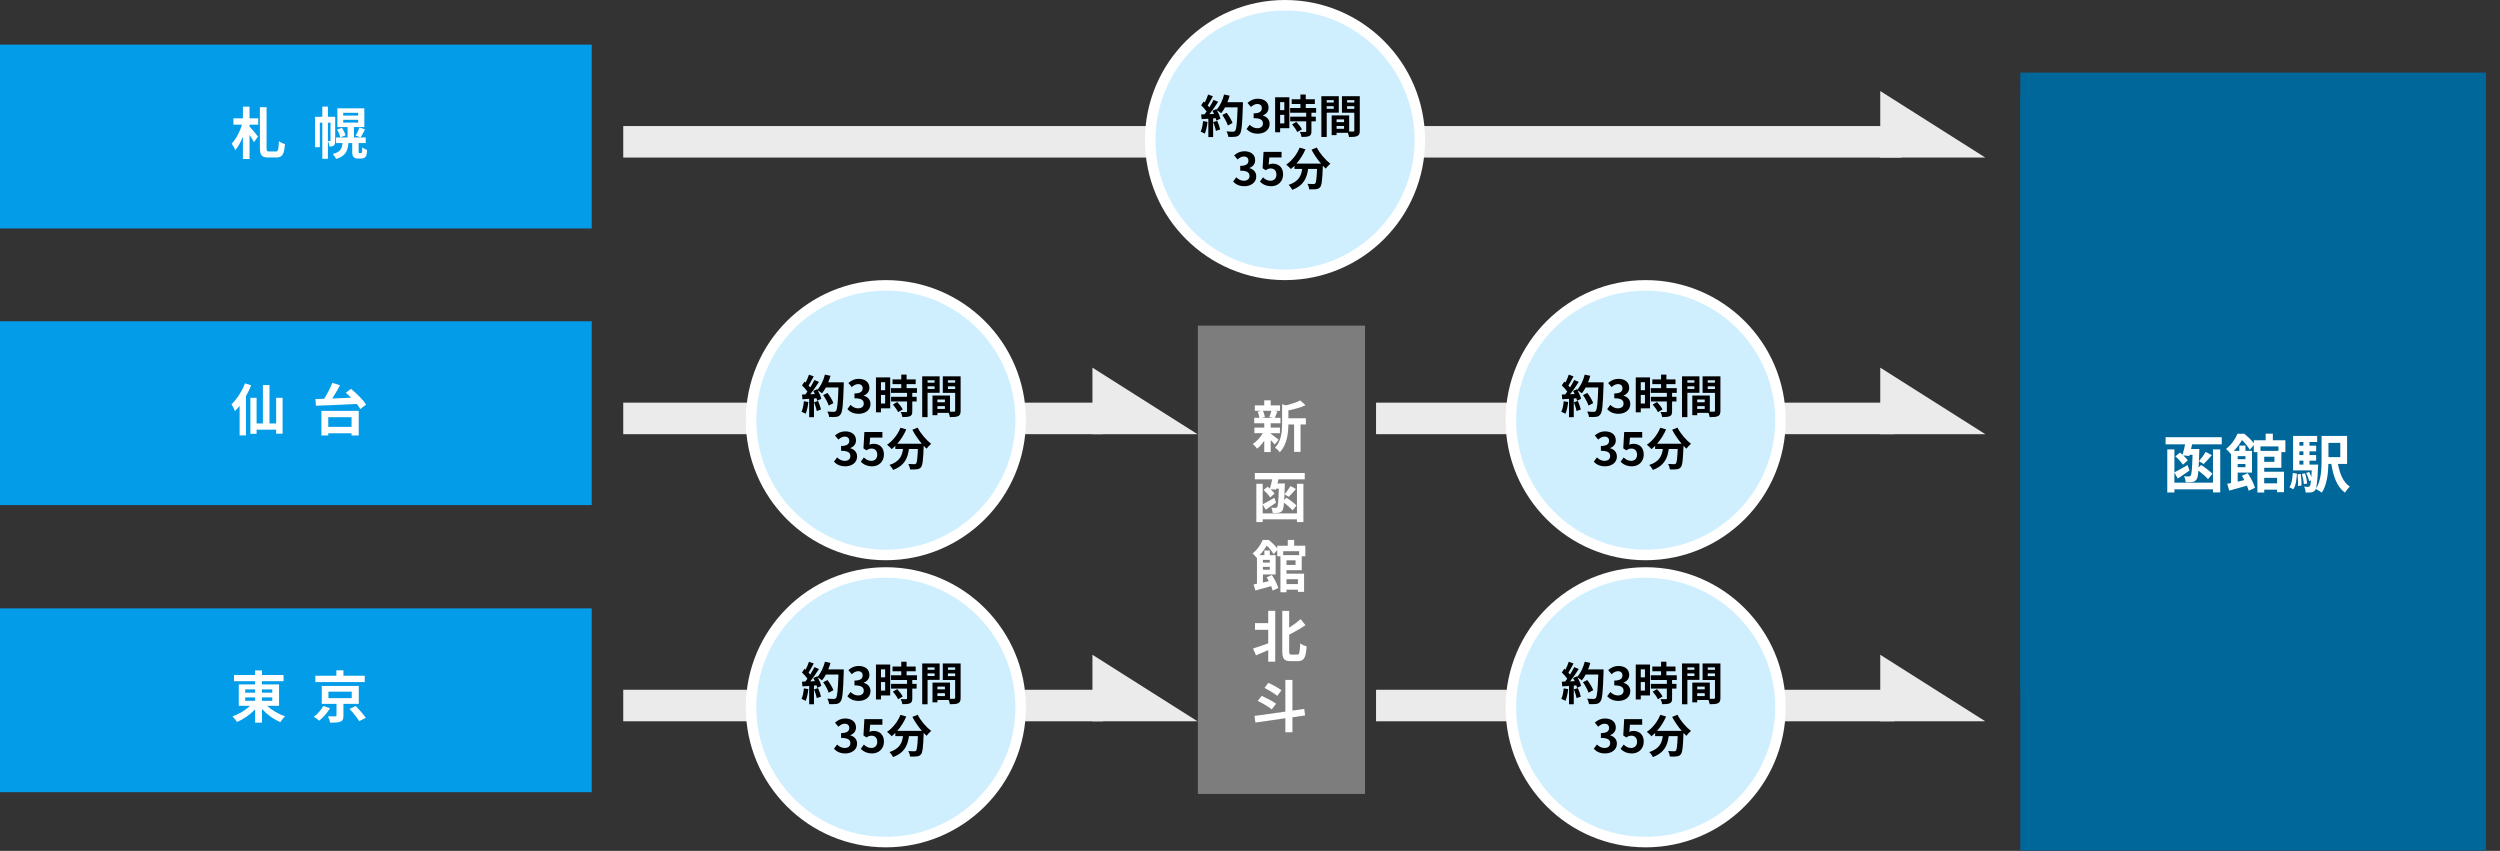 <svg width="714" height="243" viewBox="0 0 714 243" fill="none" xmlns="http://www.w3.org/2000/svg">
<rect x="0" y="0" width="714" height="243" fill="#333333" stroke="none"/>
<rect x="577" y="20.729" width="133" height="176.474" fill="#00679B"/>
<path d="M587.566 100.738V104.482H590.356V106.516H587.566V107.11C588.25 107.794 589.924 109.846 590.284 110.35L588.988 112.168C588.664 111.538 588.124 110.656 587.566 109.828V117.55H585.442V110.386C584.74 112.096 583.894 113.662 582.976 114.724C582.76 114.094 582.22 113.194 581.842 112.618C583.21 111.16 584.488 108.73 585.154 106.516H582.382V104.482H585.442V100.738H587.566ZM593.866 115.138H596.026C596.764 115.138 596.89 114.472 597.016 111.826C597.52 112.222 598.366 112.618 598.942 112.744C598.708 115.912 598.186 117.064 596.206 117.064H593.596C591.472 117.064 590.896 116.326 590.896 113.914V100.918H593.038V113.932C593.038 114.976 593.146 115.138 593.866 115.138ZM606.934 103.996V111.646C606.934 112.312 606.862 112.888 606.484 113.212C606.106 113.5 605.71 113.554 605.08 113.554C605.062 113.068 604.846 112.258 604.594 111.772H605.278C605.386 111.772 605.422 111.736 605.422 111.592V105.886H604.594V117.496H602.794V105.886H602.002V113.77H600.454V103.996H602.794V100.72H604.594V103.996H606.934ZM609.508 104.95V105.85H614.314V104.95H609.508ZM609.508 102.7V103.6H614.314V102.7H609.508ZM614.746 115.678H615.106C615.214 115.678 615.34 115.678 615.394 115.642C615.466 115.588 615.52 115.48 615.574 115.246C615.592 115.012 615.61 114.49 615.628 113.806C615.988 114.13 616.672 114.49 617.176 114.652C617.14 115.372 617.05 116.164 616.924 116.47C616.78 116.812 616.546 117.046 616.258 117.19C615.988 117.334 615.538 117.406 615.196 117.406H614.17C613.702 117.406 613.18 117.262 612.874 116.956C612.55 116.65 612.406 116.254 612.406 115.102V112.438H611.182C610.966 115.03 610.21 116.65 607.222 117.55C607.024 117.082 606.538 116.326 606.124 115.948C608.572 115.336 609.112 114.292 609.292 112.438H607.204V110.638H610.912V107.29H607.636V101.278H616.294V107.29H612.964V110.638H616.744V112.438H614.458V115.156C614.458 115.39 614.476 115.534 614.53 115.588C614.584 115.66 614.656 115.678 614.746 115.678ZM607.546 108.064L609.13 107.524C609.58 108.262 610.084 109.306 610.264 109.954L608.59 110.602C608.446 109.936 607.978 108.874 607.546 108.064ZM615.106 110.602L613.504 110.044C613.936 109.342 614.458 108.226 614.71 107.434L616.51 108.028C616.042 108.982 615.538 109.936 615.106 110.602ZM632.98 117.766C631.036 115.858 629.434 112.978 629.434 109.126C629.434 105.274 631.036 102.394 632.98 100.486L634.69 101.242C632.89 103.186 631.468 105.67 631.468 109.126C631.468 112.582 632.89 115.066 634.69 117.01L632.98 117.766ZM641.818 104.248H639.1C639.406 104.86 639.64 105.688 639.712 106.228L638.812 106.48H642.34L641.152 106.228C641.386 105.688 641.674 104.86 641.818 104.248ZM641.584 111.43V111.574C642.232 112.024 643.726 113.212 644.14 113.536L642.898 115.066C642.61 114.706 642.106 114.166 641.584 113.662V117.496H639.514V113.878C638.812 114.886 638.002 115.786 637.228 116.416C636.904 115.948 636.292 115.246 635.842 114.904C637.012 114.13 638.254 112.78 639.082 111.43H636.346V109.63H639.514V108.244H636.292V106.48H637.948C637.876 105.886 637.66 105.094 637.408 104.5L638.506 104.248H636.49V102.502H639.514V100.864H641.584V102.502H644.572V104.248H642.718L643.762 104.446C643.438 105.22 643.15 105.94 642.898 106.48H644.716V108.244H641.584V109.63H644.554V111.43H641.584ZM652.888 106.642V108.622H651.178V117.424H649.108V108.622H647.272C647.254 111.304 646.876 115.102 644.5 117.568C644.23 117.1 643.456 116.362 642.97 116.11C645.04 113.914 645.256 110.854 645.256 108.37V102.124L646.516 102.484C648.226 102.07 649.99 101.494 651.088 100.9L652.798 102.466C651.214 103.168 649.162 103.726 647.272 104.122V106.642H652.888ZM670.69 107.722V109.828H663.598V117.532H661.294V109.828H654.382V107.722H661.294V104.122C659.494 104.356 657.658 104.536 655.93 104.662C655.876 104.104 655.588 103.24 655.354 102.754C659.656 102.412 664.48 101.746 667.414 100.864L669.034 102.664C667.432 103.132 665.56 103.492 663.598 103.798V107.722H670.69ZM676.216 112.024L677.746 112.348C677.404 113.572 676.846 114.868 676.252 115.678C675.964 115.444 675.298 115.048 674.92 114.868C675.514 114.112 675.964 113.05 676.216 112.024ZM681.616 111.376H679.636V115.588C679.636 116.344 679.546 116.776 679.06 117.028C678.61 117.316 677.998 117.334 677.206 117.334C677.134 116.83 676.9 116.182 676.684 115.732C677.152 115.75 677.584 115.75 677.71 115.75C677.89 115.75 677.926 115.696 677.926 115.534V111.376H675.964V109.81H681.616V111.376ZM682.246 114.472L680.806 115.03C680.662 114.364 680.194 113.284 679.762 112.474L681.112 111.988C681.562 112.744 682.066 113.806 682.246 114.472ZM685.108 105.94H683.596C683.614 106.354 683.65 106.768 683.686 107.182H685.378C685.054 106.912 684.712 106.642 684.424 106.444L685.108 105.94ZM685.936 109.342L687.844 109.774C687.286 111.448 686.494 112.942 685.522 114.22C686.008 115.138 686.476 115.678 686.854 115.678C687.196 115.678 687.358 114.958 687.43 113.356C687.844 113.716 688.474 114.112 688.96 114.292C688.672 116.92 688.042 117.55 686.71 117.55C685.81 117.55 684.946 116.848 684.226 115.696C683.506 116.398 682.696 117.01 681.868 117.514C681.562 117.136 680.842 116.416 680.428 116.074C681.508 115.498 682.48 114.778 683.308 113.896C682.714 112.474 682.264 110.728 681.976 108.856H675.37V110.278C675.37 112.438 675.082 115.552 673.588 117.55C673.264 117.172 672.418 116.524 671.986 116.308C673.282 114.526 673.408 112.06 673.408 110.26V107.182H681.76C681.724 106.768 681.688 106.354 681.67 105.94H672.508V104.23H675.19V101.512H677.17V104.23H679.888V100.72H681.958V101.746H687.07V103.258H681.958V104.23H688.546V105.94H686.188C686.728 106.336 687.286 106.786 687.61 107.128L687.538 107.182H688.474V108.856H683.902C684.1 110.044 684.388 111.142 684.676 112.114C685.198 111.268 685.63 110.35 685.936 109.342ZM692.02 100.486C693.964 102.394 695.566 105.274 695.566 109.126C695.566 112.978 693.964 115.858 692.02 117.766L690.31 117.01C692.11 115.066 693.532 112.582 693.532 109.126C693.532 105.67 692.11 103.186 690.31 101.242L692.02 100.486Z" fill="white"/>
<rect x="577" y="27.23" width="133" height="215.689" fill="#00679B"/>
<path d="M632.026 137.85V128.346H634.096V140.622H632.026V139.758H621.01V140.64H618.976V128.346H621.01V134.898C621.982 134.448 623.386 133.62 624.772 132.828L625.312 134.394C624.196 135.186 622.99 136.014 621.982 136.68L621.01 134.97V137.85H632.026ZM618.49 124.872H634.528V126.906H626.068C625.978 127.356 625.87 127.806 625.762 128.238H628.138C628.138 128.238 628.12 128.778 628.102 129.03C628.084 130.038 628.048 130.92 628.012 131.694C628.66 131.01 629.488 129.858 629.938 129.048L631.702 130.002C630.892 130.92 630.046 131.892 629.362 132.522L628.012 131.694C627.994 132.396 627.958 132.99 627.922 133.53L628.624 132.792C629.794 133.53 631.162 134.592 631.882 135.312L630.622 136.842C630.046 136.194 628.912 135.186 627.868 134.394C627.742 135.87 627.58 136.608 627.328 136.932C626.986 137.418 626.608 137.58 626.104 137.652C625.654 137.742 624.97 137.724 624.232 137.706C624.196 137.184 624.016 136.464 623.746 136.014C624.34 136.068 624.862 136.068 625.132 136.068C625.384 136.086 625.51 136.032 625.654 135.816C625.924 135.438 626.086 133.944 626.194 129.894H625.348L625.258 130.236L623.548 130.056C624.07 130.56 624.538 131.064 624.826 131.478L623.44 132.72C623.008 132.036 622.072 131.01 621.28 130.326L622.612 129.264C622.846 129.444 623.098 129.66 623.332 129.876C623.584 129.048 623.854 127.95 624.07 126.906H618.49V124.872ZM650.332 136.482H646.66V138.048H650.332V136.482ZM650.728 127.482H645.598V128.76H650.728V127.482ZM649.576 131.91V130.434H646.66V131.91H649.576ZM641.296 130.272H639.082V131.154H641.296V130.272ZM639.082 133.44H641.296V132.522H639.082V133.44ZM651.556 133.602H646.66V134.718H652.312V140.568H650.332V139.848H646.66V140.676H644.716V129.12H643.69V127.122L642.538 128.454C642.106 127.68 641.188 126.492 640.306 125.682C639.748 126.654 638.992 127.734 637.984 128.76H639.55V127.266H641.296V128.76H643.168V134.97H639.082V137.562C639.694 137.418 640.342 137.274 640.99 137.112C640.756 136.68 640.522 136.266 640.288 135.87L641.962 135.15C642.826 136.446 643.708 138.156 644.032 139.326L642.214 140.154C642.106 139.74 641.944 139.254 641.728 138.714C639.946 139.236 638.128 139.74 636.67 140.118L636.094 138.156C636.418 138.102 636.778 138.03 637.174 137.958V129.516L637.048 129.624C636.778 129.21 636.166 128.508 635.734 128.238C637.354 126.978 638.434 125.286 639.028 123.882H640.954C641.908 124.638 643.042 125.7 643.69 126.6V125.736H647.074V123.864H649.126V125.736H652.708V129.12H651.556V133.602ZM654.958 139.74L653.86 139.146C654.508 138.192 654.742 136.644 654.814 135.06L656.002 135.276C655.894 136.968 655.714 138.696 654.958 139.74ZM656.182 135.474L657.1 135.366C657.262 136.41 657.352 137.796 657.298 138.678L656.308 138.804C656.362 137.904 656.308 136.536 656.182 135.474ZM657.424 135.348L658.324 135.186C658.63 136.104 658.864 137.292 658.936 138.084L657.982 138.264C657.946 137.49 657.694 136.284 657.424 135.348ZM656.704 131.568V132.684H657.856V131.568H656.704ZM657.856 126.24H656.704V127.284H657.856V126.24ZM657.856 129.966V128.904H656.704V129.966H657.856ZM659.584 132.684H662.068C662.068 132.684 662.05 133.17 662.032 133.404C661.852 137.724 661.636 139.434 661.204 139.974C660.88 140.388 660.574 140.532 660.124 140.604C659.746 140.676 659.152 140.676 658.504 140.658C658.468 140.136 658.306 139.434 658.054 138.984C658.558 139.038 658.972 139.038 659.188 139.038C659.404 139.038 659.548 139.002 659.674 138.822C659.818 138.642 659.926 138.174 660.034 137.202L659.476 137.418C659.368 136.77 659.008 135.816 658.648 135.078L659.512 134.79C659.728 135.24 659.962 135.762 660.124 136.248C660.16 135.708 660.196 135.078 660.232 134.34H654.904V124.512H661.78V126.24H659.584V127.284H661.492V128.904H659.584V129.966H661.492V131.568H659.584V132.684ZM668.386 126.474H665.002V130.56H668.386V126.474ZM670.33 132.504H667.72C668.242 135.348 669.25 137.778 671.122 138.984C670.654 139.38 670.024 140.172 669.736 140.712C667.468 139.074 666.424 136.176 665.83 132.504H664.984C664.93 135.222 664.57 138.552 663.094 140.712C662.752 140.388 661.852 139.848 661.384 139.65C662.914 137.364 663.04 134.016 663.04 131.406V124.494H670.33V132.504Z" fill="white"/>
<rect x="178" y="36" width="365" height="9" fill="#EBEBEB"/>
<path d="M537 45V26L567 45H537Z" fill="#EBEBEB"/>
<rect y="12.75" width="169" height="52.5" fill="#039CE9"/>
<path d="M71.267 30.464V33.792H73.747V35.6H71.267V36.128C71.875 36.736 73.363 38.56 73.683 39.008L72.531 40.624C72.243 40.064 71.763 39.28 71.267 38.544V45.408H69.379V39.04C68.755 40.56 68.003 41.952 67.187 42.896C66.995 42.336 66.515 41.536 66.179 41.024C67.395 39.728 68.531 37.568 69.123 35.6H66.659V33.792H69.379V30.464H71.267ZM76.867 43.264H78.787C79.443 43.264 79.555 42.672 79.667 40.32C80.115 40.672 80.867 41.024 81.379 41.136C81.171 43.952 80.707 44.976 78.947 44.976H76.627C74.739 44.976 74.227 44.32 74.227 42.176V30.624H76.131V42.192C76.131 43.12 76.227 43.264 76.867 43.264ZM95.733 33.36V40.16C95.733 40.752 95.669 41.264 95.333 41.552C94.997 41.808 94.645 41.856 94.085 41.856C94.069 41.424 93.877 40.704 93.653 40.272H94.261C94.357 40.272 94.389 40.24 94.389 40.112V35.04H93.653V45.36H92.053V35.04H91.349V42.048H89.973V33.36H92.053V30.448H93.653V33.36H95.733ZM98.021 34.208V35.008H102.293V34.208H98.021ZM98.021 32.208V33.008H102.293V32.208H98.021ZM102.677 43.744H102.997C103.093 43.744 103.205 43.744 103.253 43.712C103.317 43.664 103.365 43.568 103.413 43.36C103.429 43.152 103.445 42.688 103.461 42.08C103.781 42.368 104.389 42.688 104.837 42.832C104.805 43.472 104.725 44.176 104.613 44.448C104.485 44.752 104.277 44.96 104.021 45.088C103.781 45.216 103.381 45.28 103.077 45.28H102.165C101.749 45.28 101.285 45.152 101.013 44.88C100.725 44.608 100.597 44.256 100.597 43.232V40.864H99.509C99.317 43.168 98.645 44.608 95.989 45.408C95.813 44.992 95.381 44.32 95.013 43.984C97.189 43.44 97.669 42.512 97.829 40.864H95.973V39.264H99.269V36.288H96.357V30.944H104.053V36.288H101.093V39.264H104.453V40.864H102.421V43.28C102.421 43.488 102.437 43.616 102.485 43.664C102.533 43.728 102.597 43.744 102.677 43.744ZM96.277 36.976L97.685 36.496C98.085 37.152 98.533 38.08 98.693 38.656L97.205 39.232C97.077 38.64 96.661 37.696 96.277 36.976ZM102.997 39.232L101.573 38.736C101.957 38.112 102.421 37.12 102.645 36.416L104.245 36.944C103.829 37.792 103.381 38.64 102.997 39.232Z" fill="white"/>
<circle cx="367" cy="40" r="38.5" fill="#CFEFFF" stroke="white" stroke-width="3"/>
<path d="M343.595 34.594L344.869 34.815C344.739 36.037 344.466 37.337 344.089 38.169C343.816 38 343.244 37.727 342.906 37.61C343.283 36.843 343.491 35.686 343.595 34.594ZM346.494 34.88L347.638 34.516C347.989 35.283 348.327 36.297 348.483 36.96L347.261 37.389C347.157 36.726 346.819 35.673 346.494 34.88ZM350.55 29.186H354.983C354.983 29.186 354.983 29.706 354.97 29.901C354.801 35.595 354.619 37.649 354.073 38.338C353.709 38.832 353.371 38.975 352.825 39.053C352.357 39.131 351.551 39.118 350.797 39.092C350.771 38.65 350.563 37.974 350.277 37.532C351.096 37.61 351.837 37.61 352.188 37.61C352.435 37.61 352.578 37.558 352.734 37.389C353.124 36.986 353.319 35.088 353.462 30.655H349.874C349.523 31.292 349.159 31.864 348.769 32.332C348.509 32.098 347.937 31.708 347.547 31.474C348.002 32.293 348.418 33.255 348.561 33.905L347.391 34.451C347.352 34.243 347.287 34.009 347.209 33.749L346.468 33.801V39.144H345.103V33.905L343.179 34.035L343.049 32.683L344.011 32.644C344.206 32.397 344.414 32.124 344.609 31.838C344.232 31.279 343.595 30.577 343.049 30.057L343.777 28.991C343.881 29.082 343.985 29.173 344.089 29.264C344.453 28.549 344.83 27.678 345.038 27.002L346.403 27.483C345.935 28.38 345.402 29.381 344.934 30.109C345.103 30.291 345.259 30.486 345.389 30.655C345.857 29.927 346.273 29.173 346.585 28.523L347.898 29.069C347.17 30.213 346.26 31.539 345.415 32.592L346.728 32.54C346.585 32.228 346.429 31.916 346.273 31.643L347.365 31.162L347.456 31.318C348.418 30.291 349.185 28.627 349.601 26.989L351.187 27.327C351.018 27.964 350.797 28.588 350.55 29.186ZM352.019 35.127L350.68 35.842C350.433 35.023 349.757 33.775 349.094 32.839L350.329 32.215C351.005 33.112 351.746 34.308 352.019 35.127ZM359.234 38.182C357.713 38.182 356.686 37.61 356.01 36.843L356.907 35.634C357.479 36.193 358.181 36.622 359.052 36.622C360.027 36.622 360.69 36.141 360.69 35.283C360.69 34.334 360.131 33.749 358.038 33.749V32.371C359.806 32.371 360.378 31.76 360.378 30.902C360.378 30.148 359.91 29.706 359.091 29.693C358.402 29.706 357.843 30.031 357.271 30.551L356.296 29.381C357.128 28.653 358.051 28.198 359.182 28.198C361.041 28.198 362.302 29.108 362.302 30.759C362.302 31.799 361.717 32.553 360.69 32.956V33.021C361.782 33.32 362.614 34.126 362.614 35.387C362.614 37.155 361.067 38.182 359.234 38.182ZM366.799 29.16H365.603V31.448H366.799V29.16ZM365.603 35.244H366.799V32.8H365.603V35.244ZM368.242 27.782V36.622H365.603V37.766H364.173V27.782H368.242ZM369.009 35.53L370.244 34.815C370.842 35.452 371.544 36.31 371.817 36.947L370.491 37.714C370.257 37.116 369.594 36.193 369.009 35.53ZM375.886 32.202H374.547V33.32H375.795V34.659H374.547V37.493C374.547 38.234 374.404 38.624 373.897 38.858C373.39 39.079 372.688 39.118 371.726 39.118C371.674 38.689 371.44 38.078 371.232 37.662C371.856 37.688 372.584 37.688 372.779 37.688C372.987 37.688 373.052 37.636 373.052 37.454V34.659H368.489V33.32H373.052V32.202H368.463V30.85H371.401V29.706H368.905V28.354H371.401V26.989H372.922V28.354H375.522V29.706H372.922V30.85H375.886V32.202ZM380.917 28.601H378.915V29.29H380.917V28.601ZM378.915 31.071H380.917V30.33H378.915V31.071ZM382.36 32.176H378.915V39.131H377.381V27.483H382.36V32.176ZM384.726 31.097H386.793V30.33H384.726V31.097ZM386.793 28.601H384.726V29.29H386.793V28.601ZM381.723 36.791H383.868V35.985H381.723V36.791ZM383.868 34.1H381.723V34.88H383.868V34.1ZM388.353 27.483V37.298C388.353 38.13 388.184 38.585 387.664 38.832C387.157 39.092 386.403 39.131 385.285 39.131C385.246 38.806 385.103 38.325 384.947 37.922H381.723V38.585H380.319V32.956H385.324V37.571C385.831 37.584 386.312 37.584 386.481 37.571C386.715 37.571 386.793 37.493 386.793 37.285V32.202H383.257V27.483H388.353ZM355.407 53.182C353.886 53.182 352.859 52.61 352.183 51.843L353.08 50.634C353.652 51.193 354.354 51.622 355.225 51.622C356.2 51.622 356.863 51.141 356.863 50.283C356.863 49.334 356.304 48.749 354.211 48.749V47.371C355.979 47.371 356.551 46.76 356.551 45.902C356.551 45.148 356.083 44.706 355.264 44.693C354.575 44.706 354.016 45.031 353.444 45.551L352.469 44.381C353.301 43.653 354.224 43.198 355.355 43.198C357.214 43.198 358.475 44.108 358.475 45.759C358.475 46.799 357.89 47.553 356.863 47.956V48.021C357.955 48.32 358.787 49.126 358.787 50.387C358.787 52.155 357.24 53.182 355.407 53.182ZM363.088 53.182C361.567 53.182 360.553 52.584 359.838 51.869L360.722 50.647C361.268 51.18 361.944 51.622 362.841 51.622C363.842 51.622 364.544 50.985 364.544 49.854C364.544 48.736 363.894 48.112 362.919 48.112C362.347 48.112 362.035 48.255 361.476 48.619L360.605 48.047L360.865 43.38H366.013V44.979H362.516L362.334 47.02C362.711 46.838 363.049 46.747 363.491 46.747C365.103 46.747 366.455 47.709 366.455 49.802C366.455 51.947 364.869 53.182 363.088 53.182ZM374.565 42.743L376.086 42.132C376.905 43.783 378.53 45.668 379.947 46.76C379.531 47.085 378.933 47.709 378.634 48.151C378.361 47.904 378.088 47.618 377.802 47.319V47.41C377.659 51.336 377.503 52.87 377.048 53.416C376.723 53.832 376.372 53.962 375.865 54.027C375.423 54.092 374.669 54.092 373.902 54.066C373.876 53.598 373.668 52.948 373.395 52.506C374.11 52.558 374.786 52.571 375.111 52.571C375.345 52.571 375.488 52.545 375.631 52.389C375.891 52.116 376.034 50.959 376.151 48.242H373.59C373.265 50.738 372.42 52.961 369.053 54.222C368.858 53.78 368.403 53.143 368.026 52.792C370.964 51.843 371.64 50.14 371.9 48.242H369.703V47.332C369.365 47.683 369.014 47.995 368.663 48.268C368.377 47.917 367.714 47.293 367.337 47.02C368.962 45.928 370.392 44.134 371.172 42.158L372.836 42.639C372.199 44.134 371.289 45.564 370.262 46.734H377.282C376.255 45.538 375.28 44.108 374.565 42.743Z" fill="black"/>
<rect x="178" y="115" width="137" height="9" fill="#EBEBEB"/>
<path d="M312 124V105L342 124H312Z" fill="#EBEBEB"/>
<rect x="178" y="197" width="137" height="9" fill="#EBEBEB"/>
<path d="M312 206V187L342 206H312Z" fill="#EBEBEB"/>
<rect x="393" y="115" width="148" height="9" fill="#EBEBEB"/>
<path d="M537 124V105L567 124H537Z" fill="#EBEBEB"/>
<rect x="393" y="197" width="148" height="9" fill="#EBEBEB"/>
<path d="M537 206V187L567 206H537Z" fill="#EBEBEB"/>
<rect y="91.75" width="169" height="52.5" fill="#039CE9"/>
<path d="M69.971 109.48L71.731 110.056C71.315 111.08 70.819 112.136 70.243 113.144V124.344H68.435V115.896C68.003 116.456 67.555 116.952 67.107 117.4C66.931 116.952 66.435 115.912 66.115 115.464C67.635 114.024 69.107 111.752 69.971 109.48ZM78.867 113.608H80.707V123.864H78.867V122.712H73.283V123.896H71.507V113.608H73.283V120.936H75.091V109.976H76.963V120.936H78.867V113.608ZM100.405 119.144H93.749V121.912H100.405V119.144ZM91.797 124.376V117.336H102.453V124.36H100.405V123.736H93.749V124.376H91.797ZM98.757 112.168L100.245 111.048C101.829 112.344 103.733 114.184 104.549 115.56L102.901 116.824C102.661 116.392 102.309 115.896 101.877 115.368C97.653 115.592 93.189 115.768 90.213 115.88L90.101 113.96C90.837 113.944 91.669 113.912 92.565 113.896C93.461 112.504 94.373 110.744 94.917 109.336L97.109 110.04C96.437 111.304 95.637 112.648 94.869 113.816C96.597 113.752 98.453 113.672 100.293 113.592C99.781 113.08 99.253 112.6 98.757 112.168Z" fill="white"/>
<rect y="173.75" width="169" height="52.5" fill="#039CE9"/>
<path d="M70.035 199.176V200.152H72.851V199.176H70.035ZM70.035 196.888V197.832H72.851V196.888H70.035ZM77.763 196.888H74.819V197.832H77.763V196.888ZM77.763 200.152V199.176H74.819V200.152H77.763ZM79.699 201.576H76.259C77.619 202.824 79.571 203.96 81.427 204.584C80.979 204.968 80.371 205.736 80.067 206.232C78.195 205.448 76.275 204.072 74.819 202.504V206.392H72.851V202.584C71.427 204.12 69.539 205.416 67.699 206.2C67.395 205.736 66.803 204.984 66.387 204.6C68.211 203.976 70.099 202.84 71.427 201.576H68.195V195.464H72.851V194.552H66.835V192.776H72.851V191.464H74.819V192.776H80.979V194.552H74.819V195.464H79.699V201.576ZM104.165 192.984V194.792H90.069V192.984H96.069V191.448H98.085V192.984H104.165ZM92.325 201.64L94.277 202.264C93.477 203.544 92.293 204.952 91.173 205.816C90.757 205.464 90.053 204.968 89.621 204.712C90.693 203.944 91.797 202.664 92.325 201.64ZM93.797 197.544V199.384H100.453V197.544H93.797ZM102.469 201.016H98.085V204.392C98.085 205.352 97.909 205.832 97.205 206.104C96.501 206.376 95.557 206.392 94.277 206.392C94.181 205.832 93.925 205.096 93.669 204.568C94.485 204.6 95.493 204.616 95.749 204.6C96.037 204.584 96.101 204.536 96.101 204.328V201.016H91.893V195.912H102.469V201.016ZM99.829 202.472L101.573 201.64C102.565 202.632 103.861 204.072 104.469 205.016L102.597 205.96C102.053 205.032 100.837 203.544 99.829 202.472Z" fill="white"/>
<circle cx="253" cy="120" r="38.5" fill="#CFEFFF" stroke="white" stroke-width="3"/>
<path d="M229.595 114.594L230.869 114.815C230.739 116.037 230.466 117.337 230.089 118.169C229.816 118 229.244 117.727 228.906 117.61C229.283 116.843 229.491 115.686 229.595 114.594ZM232.494 114.88L233.638 114.516C233.989 115.283 234.327 116.297 234.483 116.96L233.261 117.389C233.157 116.726 232.819 115.673 232.494 114.88ZM236.55 109.186H240.983C240.983 109.186 240.983 109.706 240.97 109.901C240.801 115.595 240.619 117.649 240.073 118.338C239.709 118.832 239.371 118.975 238.825 119.053C238.357 119.131 237.551 119.118 236.797 119.092C236.771 118.65 236.563 117.974 236.277 117.532C237.096 117.61 237.837 117.61 238.188 117.61C238.435 117.61 238.578 117.558 238.734 117.389C239.124 116.986 239.319 115.088 239.462 110.655H235.874C235.523 111.292 235.159 111.864 234.769 112.332C234.509 112.098 233.937 111.708 233.547 111.474C234.002 112.293 234.418 113.255 234.561 113.905L233.391 114.451C233.352 114.243 233.287 114.009 233.209 113.749L232.468 113.801V119.144H231.103V113.905L229.179 114.035L229.049 112.683L230.011 112.644C230.206 112.397 230.414 112.124 230.609 111.838C230.232 111.279 229.595 110.577 229.049 110.057L229.777 108.991C229.881 109.082 229.985 109.173 230.089 109.264C230.453 108.549 230.83 107.678 231.038 107.002L232.403 107.483C231.935 108.38 231.402 109.381 230.934 110.109C231.103 110.291 231.259 110.486 231.389 110.655C231.857 109.927 232.273 109.173 232.585 108.523L233.898 109.069C233.17 110.213 232.26 111.539 231.415 112.592L232.728 112.54C232.585 112.228 232.429 111.916 232.273 111.643L233.365 111.162L233.456 111.318C234.418 110.291 235.185 108.627 235.601 106.989L237.187 107.327C237.018 107.964 236.797 108.588 236.55 109.186ZM238.019 115.127L236.68 115.842C236.433 115.023 235.757 113.775 235.094 112.839L236.329 112.215C237.005 113.112 237.746 114.308 238.019 115.127ZM245.234 118.182C243.713 118.182 242.686 117.61 242.01 116.843L242.907 115.634C243.479 116.193 244.181 116.622 245.052 116.622C246.027 116.622 246.69 116.141 246.69 115.283C246.69 114.334 246.131 113.749 244.038 113.749V112.371C245.806 112.371 246.378 111.76 246.378 110.902C246.378 110.148 245.91 109.706 245.091 109.693C244.402 109.706 243.843 110.031 243.271 110.551L242.296 109.381C243.128 108.653 244.051 108.198 245.182 108.198C247.041 108.198 248.302 109.108 248.302 110.759C248.302 111.799 247.717 112.553 246.69 112.956V113.021C247.782 113.32 248.614 114.126 248.614 115.387C248.614 117.155 247.067 118.182 245.234 118.182ZM252.799 109.16H251.603V111.448H252.799V109.16ZM251.603 115.244H252.799V112.8H251.603V115.244ZM254.242 107.782V116.622H251.603V117.766H250.173V107.782H254.242ZM255.009 115.53L256.244 114.815C256.842 115.452 257.544 116.31 257.817 116.947L256.491 117.714C256.257 117.116 255.594 116.193 255.009 115.53ZM261.886 112.202H260.547V113.32H261.795V114.659H260.547V117.493C260.547 118.234 260.404 118.624 259.897 118.858C259.39 119.079 258.688 119.118 257.726 119.118C257.674 118.689 257.44 118.078 257.232 117.662C257.856 117.688 258.584 117.688 258.779 117.688C258.987 117.688 259.052 117.636 259.052 117.454V114.659H254.489V113.32H259.052V112.202H254.463V110.85H257.401V109.706H254.905V108.354H257.401V106.989H258.922V108.354H261.522V109.706H258.922V110.85H261.886V112.202ZM266.917 108.601H264.915V109.29H266.917V108.601ZM264.915 111.071H266.917V110.33H264.915V111.071ZM268.36 112.176H264.915V119.131H263.381V107.483H268.36V112.176ZM270.726 111.097H272.793V110.33H270.726V111.097ZM272.793 108.601H270.726V109.29H272.793V108.601ZM267.723 116.791H269.868V115.985H267.723V116.791ZM269.868 114.1H267.723V114.88H269.868V114.1ZM274.353 107.483V117.298C274.353 118.13 274.184 118.585 273.664 118.832C273.157 119.092 272.403 119.131 271.285 119.131C271.246 118.806 271.103 118.325 270.947 117.922H267.723V118.585H266.319V112.956H271.324V117.571C271.831 117.584 272.312 117.584 272.481 117.571C272.715 117.571 272.793 117.493 272.793 117.285V112.202H269.257V107.483H274.353ZM241.407 133.182C239.886 133.182 238.859 132.61 238.183 131.843L239.08 130.634C239.652 131.193 240.354 131.622 241.225 131.622C242.2 131.622 242.863 131.141 242.863 130.283C242.863 129.334 242.304 128.749 240.211 128.749V127.371C241.979 127.371 242.551 126.76 242.551 125.902C242.551 125.148 242.083 124.706 241.264 124.693C240.575 124.706 240.016 125.031 239.444 125.551L238.469 124.381C239.301 123.653 240.224 123.198 241.355 123.198C243.214 123.198 244.475 124.108 244.475 125.759C244.475 126.799 243.89 127.553 242.863 127.956V128.021C243.955 128.32 244.787 129.126 244.787 130.387C244.787 132.155 243.24 133.182 241.407 133.182ZM249.088 133.182C247.567 133.182 246.553 132.584 245.838 131.869L246.722 130.647C247.268 131.18 247.944 131.622 248.841 131.622C249.842 131.622 250.544 130.985 250.544 129.854C250.544 128.736 249.894 128.112 248.919 128.112C248.347 128.112 248.035 128.255 247.476 128.619L246.605 128.047L246.865 123.38H252.013V124.979H248.516L248.334 127.02C248.711 126.838 249.049 126.747 249.491 126.747C251.103 126.747 252.455 127.709 252.455 129.802C252.455 131.947 250.869 133.182 249.088 133.182ZM260.565 122.743L262.086 122.132C262.905 123.783 264.53 125.668 265.947 126.76C265.531 127.085 264.933 127.709 264.634 128.151C264.361 127.904 264.088 127.618 263.802 127.319V127.41C263.659 131.336 263.503 132.87 263.048 133.416C262.723 133.832 262.372 133.962 261.865 134.027C261.423 134.092 260.669 134.092 259.902 134.066C259.876 133.598 259.668 132.948 259.395 132.506C260.11 132.558 260.786 132.571 261.111 132.571C261.345 132.571 261.488 132.545 261.631 132.389C261.891 132.116 262.034 130.959 262.151 128.242H259.59C259.265 130.738 258.42 132.961 255.053 134.222C254.858 133.78 254.403 133.143 254.026 132.792C256.964 131.843 257.64 130.14 257.9 128.242H255.703V127.332C255.365 127.683 255.014 127.995 254.663 128.268C254.377 127.917 253.714 127.293 253.337 127.02C254.962 125.928 256.392 124.134 257.172 122.158L258.836 122.639C258.199 124.134 257.289 125.564 256.262 126.734H263.282C262.255 125.538 261.28 124.108 260.565 122.743Z" fill="black"/>
<circle cx="253" cy="202" r="38.5" fill="#CFEFFF" stroke="white" stroke-width="3"/>
<path d="M229.595 196.594L230.869 196.815C230.739 198.037 230.466 199.337 230.089 200.169C229.816 200 229.244 199.727 228.906 199.61C229.283 198.843 229.491 197.686 229.595 196.594ZM232.494 196.88L233.638 196.516C233.989 197.283 234.327 198.297 234.483 198.96L233.261 199.389C233.157 198.726 232.819 197.673 232.494 196.88ZM236.55 191.186H240.983C240.983 191.186 240.983 191.706 240.97 191.901C240.801 197.595 240.619 199.649 240.073 200.338C239.709 200.832 239.371 200.975 238.825 201.053C238.357 201.131 237.551 201.118 236.797 201.092C236.771 200.65 236.563 199.974 236.277 199.532C237.096 199.61 237.837 199.61 238.188 199.61C238.435 199.61 238.578 199.558 238.734 199.389C239.124 198.986 239.319 197.088 239.462 192.655H235.874C235.523 193.292 235.159 193.864 234.769 194.332C234.509 194.098 233.937 193.708 233.547 193.474C234.002 194.293 234.418 195.255 234.561 195.905L233.391 196.451C233.352 196.243 233.287 196.009 233.209 195.749L232.468 195.801V201.144H231.103V195.905L229.179 196.035L229.049 194.683L230.011 194.644C230.206 194.397 230.414 194.124 230.609 193.838C230.232 193.279 229.595 192.577 229.049 192.057L229.777 190.991C229.881 191.082 229.985 191.173 230.089 191.264C230.453 190.549 230.83 189.678 231.038 189.002L232.403 189.483C231.935 190.38 231.402 191.381 230.934 192.109C231.103 192.291 231.259 192.486 231.389 192.655C231.857 191.927 232.273 191.173 232.585 190.523L233.898 191.069C233.17 192.213 232.26 193.539 231.415 194.592L232.728 194.54C232.585 194.228 232.429 193.916 232.273 193.643L233.365 193.162L233.456 193.318C234.418 192.291 235.185 190.627 235.601 188.989L237.187 189.327C237.018 189.964 236.797 190.588 236.55 191.186ZM238.019 197.127L236.68 197.842C236.433 197.023 235.757 195.775 235.094 194.839L236.329 194.215C237.005 195.112 237.746 196.308 238.019 197.127ZM245.234 200.182C243.713 200.182 242.686 199.61 242.01 198.843L242.907 197.634C243.479 198.193 244.181 198.622 245.052 198.622C246.027 198.622 246.69 198.141 246.69 197.283C246.69 196.334 246.131 195.749 244.038 195.749V194.371C245.806 194.371 246.378 193.76 246.378 192.902C246.378 192.148 245.91 191.706 245.091 191.693C244.402 191.706 243.843 192.031 243.271 192.551L242.296 191.381C243.128 190.653 244.051 190.198 245.182 190.198C247.041 190.198 248.302 191.108 248.302 192.759C248.302 193.799 247.717 194.553 246.69 194.956V195.021C247.782 195.32 248.614 196.126 248.614 197.387C248.614 199.155 247.067 200.182 245.234 200.182ZM252.799 191.16H251.603V193.448H252.799V191.16ZM251.603 197.244H252.799V194.8H251.603V197.244ZM254.242 189.782V198.622H251.603V199.766H250.173V189.782H254.242ZM255.009 197.53L256.244 196.815C256.842 197.452 257.544 198.31 257.817 198.947L256.491 199.714C256.257 199.116 255.594 198.193 255.009 197.53ZM261.886 194.202H260.547V195.32H261.795V196.659H260.547V199.493C260.547 200.234 260.404 200.624 259.897 200.858C259.39 201.079 258.688 201.118 257.726 201.118C257.674 200.689 257.44 200.078 257.232 199.662C257.856 199.688 258.584 199.688 258.779 199.688C258.987 199.688 259.052 199.636 259.052 199.454V196.659H254.489V195.32H259.052V194.202H254.463V192.85H257.401V191.706H254.905V190.354H257.401V188.989H258.922V190.354H261.522V191.706H258.922V192.85H261.886V194.202ZM266.917 190.601H264.915V191.29H266.917V190.601ZM264.915 193.071H266.917V192.33H264.915V193.071ZM268.36 194.176H264.915V201.131H263.381V189.483H268.36V194.176ZM270.726 193.097H272.793V192.33H270.726V193.097ZM272.793 190.601H270.726V191.29H272.793V190.601ZM267.723 198.791H269.868V197.985H267.723V198.791ZM269.868 196.1H267.723V196.88H269.868V196.1ZM274.353 189.483V199.298C274.353 200.13 274.184 200.585 273.664 200.832C273.157 201.092 272.403 201.131 271.285 201.131C271.246 200.806 271.103 200.325 270.947 199.922H267.723V200.585H266.319V194.956H271.324V199.571C271.831 199.584 272.312 199.584 272.481 199.571C272.715 199.571 272.793 199.493 272.793 199.285V194.202H269.257V189.483H274.353ZM241.407 215.182C239.886 215.182 238.859 214.61 238.183 213.843L239.08 212.634C239.652 213.193 240.354 213.622 241.225 213.622C242.2 213.622 242.863 213.141 242.863 212.283C242.863 211.334 242.304 210.749 240.211 210.749V209.371C241.979 209.371 242.551 208.76 242.551 207.902C242.551 207.148 242.083 206.706 241.264 206.693C240.575 206.706 240.016 207.031 239.444 207.551L238.469 206.381C239.301 205.653 240.224 205.198 241.355 205.198C243.214 205.198 244.475 206.108 244.475 207.759C244.475 208.799 243.89 209.553 242.863 209.956V210.021C243.955 210.32 244.787 211.126 244.787 212.387C244.787 214.155 243.24 215.182 241.407 215.182ZM249.088 215.182C247.567 215.182 246.553 214.584 245.838 213.869L246.722 212.647C247.268 213.18 247.944 213.622 248.841 213.622C249.842 213.622 250.544 212.985 250.544 211.854C250.544 210.736 249.894 210.112 248.919 210.112C248.347 210.112 248.035 210.255 247.476 210.619L246.605 210.047L246.865 205.38H252.013V206.979H248.516L248.334 209.02C248.711 208.838 249.049 208.747 249.491 208.747C251.103 208.747 252.455 209.709 252.455 211.802C252.455 213.947 250.869 215.182 249.088 215.182ZM260.565 204.743L262.086 204.132C262.905 205.783 264.53 207.668 265.947 208.76C265.531 209.085 264.933 209.709 264.634 210.151C264.361 209.904 264.088 209.618 263.802 209.319V209.41C263.659 213.336 263.503 214.87 263.048 215.416C262.723 215.832 262.372 215.962 261.865 216.027C261.423 216.092 260.669 216.092 259.902 216.066C259.876 215.598 259.668 214.948 259.395 214.506C260.11 214.558 260.786 214.571 261.111 214.571C261.345 214.571 261.488 214.545 261.631 214.389C261.891 214.116 262.034 212.959 262.151 210.242H259.59C259.265 212.738 258.42 214.961 255.053 216.222C254.858 215.78 254.403 215.143 254.026 214.792C256.964 213.843 257.64 212.14 257.9 210.242H255.703V209.332C255.365 209.683 255.014 209.995 254.663 210.268C254.377 209.917 253.714 209.293 253.337 209.02C254.962 207.928 256.392 206.134 257.172 204.158L258.836 204.639C258.199 206.134 257.289 207.564 256.262 208.734H263.282C262.255 207.538 261.28 206.108 260.565 204.743Z" fill="black"/>
<circle cx="470" cy="120" r="38.5" fill="#CFEFFF" stroke="white" stroke-width="3"/>
<path d="M446.595 114.594L447.869 114.815C447.739 116.037 447.466 117.337 447.089 118.169C446.816 118 446.244 117.727 445.906 117.61C446.283 116.843 446.491 115.686 446.595 114.594ZM449.494 114.88L450.638 114.516C450.989 115.283 451.327 116.297 451.483 116.96L450.261 117.389C450.157 116.726 449.819 115.673 449.494 114.88ZM453.55 109.186H457.983C457.983 109.186 457.983 109.706 457.97 109.901C457.801 115.595 457.619 117.649 457.073 118.338C456.709 118.832 456.371 118.975 455.825 119.053C455.357 119.131 454.551 119.118 453.797 119.092C453.771 118.65 453.563 117.974 453.277 117.532C454.096 117.61 454.837 117.61 455.188 117.61C455.435 117.61 455.578 117.558 455.734 117.389C456.124 116.986 456.319 115.088 456.462 110.655H452.874C452.523 111.292 452.159 111.864 451.769 112.332C451.509 112.098 450.937 111.708 450.547 111.474C451.002 112.293 451.418 113.255 451.561 113.905L450.391 114.451C450.352 114.243 450.287 114.009 450.209 113.749L449.468 113.801V119.144H448.103V113.905L446.179 114.035L446.049 112.683L447.011 112.644C447.206 112.397 447.414 112.124 447.609 111.838C447.232 111.279 446.595 110.577 446.049 110.057L446.777 108.991C446.881 109.082 446.985 109.173 447.089 109.264C447.453 108.549 447.83 107.678 448.038 107.002L449.403 107.483C448.935 108.38 448.402 109.381 447.934 110.109C448.103 110.291 448.259 110.486 448.389 110.655C448.857 109.927 449.273 109.173 449.585 108.523L450.898 109.069C450.17 110.213 449.26 111.539 448.415 112.592L449.728 112.54C449.585 112.228 449.429 111.916 449.273 111.643L450.365 111.162L450.456 111.318C451.418 110.291 452.185 108.627 452.601 106.989L454.187 107.327C454.018 107.964 453.797 108.588 453.55 109.186ZM455.019 115.127L453.68 115.842C453.433 115.023 452.757 113.775 452.094 112.839L453.329 112.215C454.005 113.112 454.746 114.308 455.019 115.127ZM462.234 118.182C460.713 118.182 459.686 117.61 459.01 116.843L459.907 115.634C460.479 116.193 461.181 116.622 462.052 116.622C463.027 116.622 463.69 116.141 463.69 115.283C463.69 114.334 463.131 113.749 461.038 113.749V112.371C462.806 112.371 463.378 111.76 463.378 110.902C463.378 110.148 462.91 109.706 462.091 109.693C461.402 109.706 460.843 110.031 460.271 110.551L459.296 109.381C460.128 108.653 461.051 108.198 462.182 108.198C464.041 108.198 465.302 109.108 465.302 110.759C465.302 111.799 464.717 112.553 463.69 112.956V113.021C464.782 113.32 465.614 114.126 465.614 115.387C465.614 117.155 464.067 118.182 462.234 118.182ZM469.799 109.16H468.603V111.448H469.799V109.16ZM468.603 115.244H469.799V112.8H468.603V115.244ZM471.242 107.782V116.622H468.603V117.766H467.173V107.782H471.242ZM472.009 115.53L473.244 114.815C473.842 115.452 474.544 116.31 474.817 116.947L473.491 117.714C473.257 117.116 472.594 116.193 472.009 115.53ZM478.886 112.202H477.547V113.32H478.795V114.659H477.547V117.493C477.547 118.234 477.404 118.624 476.897 118.858C476.39 119.079 475.688 119.118 474.726 119.118C474.674 118.689 474.44 118.078 474.232 117.662C474.856 117.688 475.584 117.688 475.779 117.688C475.987 117.688 476.052 117.636 476.052 117.454V114.659H471.489V113.32H476.052V112.202H471.463V110.85H474.401V109.706H471.905V108.354H474.401V106.989H475.922V108.354H478.522V109.706H475.922V110.85H478.886V112.202ZM483.917 108.601H481.915V109.29H483.917V108.601ZM481.915 111.071H483.917V110.33H481.915V111.071ZM485.36 112.176H481.915V119.131H480.381V107.483H485.36V112.176ZM487.726 111.097H489.793V110.33H487.726V111.097ZM489.793 108.601H487.726V109.29H489.793V108.601ZM484.723 116.791H486.868V115.985H484.723V116.791ZM486.868 114.1H484.723V114.88H486.868V114.1ZM491.353 107.483V117.298C491.353 118.13 491.184 118.585 490.664 118.832C490.157 119.092 489.403 119.131 488.285 119.131C488.246 118.806 488.103 118.325 487.947 117.922H484.723V118.585H483.319V112.956H488.324V117.571C488.831 117.584 489.312 117.584 489.481 117.571C489.715 117.571 489.793 117.493 489.793 117.285V112.202H486.257V107.483H491.353ZM458.407 133.182C456.886 133.182 455.859 132.61 455.183 131.843L456.08 130.634C456.652 131.193 457.354 131.622 458.225 131.622C459.2 131.622 459.863 131.141 459.863 130.283C459.863 129.334 459.304 128.749 457.211 128.749V127.371C458.979 127.371 459.551 126.76 459.551 125.902C459.551 125.148 459.083 124.706 458.264 124.693C457.575 124.706 457.016 125.031 456.444 125.551L455.469 124.381C456.301 123.653 457.224 123.198 458.355 123.198C460.214 123.198 461.475 124.108 461.475 125.759C461.475 126.799 460.89 127.553 459.863 127.956V128.021C460.955 128.32 461.787 129.126 461.787 130.387C461.787 132.155 460.24 133.182 458.407 133.182ZM466.088 133.182C464.567 133.182 463.553 132.584 462.838 131.869L463.722 130.647C464.268 131.18 464.944 131.622 465.841 131.622C466.842 131.622 467.544 130.985 467.544 129.854C467.544 128.736 466.894 128.112 465.919 128.112C465.347 128.112 465.035 128.255 464.476 128.619L463.605 128.047L463.865 123.38H469.013V124.979H465.516L465.334 127.02C465.711 126.838 466.049 126.747 466.491 126.747C468.103 126.747 469.455 127.709 469.455 129.802C469.455 131.947 467.869 133.182 466.088 133.182ZM477.565 122.743L479.086 122.132C479.905 123.783 481.53 125.668 482.947 126.76C482.531 127.085 481.933 127.709 481.634 128.151C481.361 127.904 481.088 127.618 480.802 127.319V127.41C480.659 131.336 480.503 132.87 480.048 133.416C479.723 133.832 479.372 133.962 478.865 134.027C478.423 134.092 477.669 134.092 476.902 134.066C476.876 133.598 476.668 132.948 476.395 132.506C477.11 132.558 477.786 132.571 478.111 132.571C478.345 132.571 478.488 132.545 478.631 132.389C478.891 132.116 479.034 130.959 479.151 128.242H476.59C476.265 130.738 475.42 132.961 472.053 134.222C471.858 133.78 471.403 133.143 471.026 132.792C473.964 131.843 474.64 130.14 474.9 128.242H472.703V127.332C472.365 127.683 472.014 127.995 471.663 128.268C471.377 127.917 470.714 127.293 470.337 127.02C471.962 125.928 473.392 124.134 474.172 122.158L475.836 122.639C475.199 124.134 474.289 125.564 473.262 126.734H480.282C479.255 125.538 478.28 124.108 477.565 122.743Z" fill="black"/>
<circle cx="470" cy="202" r="38.5" fill="#CFEFFF" stroke="white" stroke-width="3"/>
<path d="M446.595 196.594L447.869 196.815C447.739 198.037 447.466 199.337 447.089 200.169C446.816 200 446.244 199.727 445.906 199.61C446.283 198.843 446.491 197.686 446.595 196.594ZM449.494 196.88L450.638 196.516C450.989 197.283 451.327 198.297 451.483 198.96L450.261 199.389C450.157 198.726 449.819 197.673 449.494 196.88ZM453.55 191.186H457.983C457.983 191.186 457.983 191.706 457.97 191.901C457.801 197.595 457.619 199.649 457.073 200.338C456.709 200.832 456.371 200.975 455.825 201.053C455.357 201.131 454.551 201.118 453.797 201.092C453.771 200.65 453.563 199.974 453.277 199.532C454.096 199.61 454.837 199.61 455.188 199.61C455.435 199.61 455.578 199.558 455.734 199.389C456.124 198.986 456.319 197.088 456.462 192.655H452.874C452.523 193.292 452.159 193.864 451.769 194.332C451.509 194.098 450.937 193.708 450.547 193.474C451.002 194.293 451.418 195.255 451.561 195.905L450.391 196.451C450.352 196.243 450.287 196.009 450.209 195.749L449.468 195.801V201.144H448.103V195.905L446.179 196.035L446.049 194.683L447.011 194.644C447.206 194.397 447.414 194.124 447.609 193.838C447.232 193.279 446.595 192.577 446.049 192.057L446.777 190.991C446.881 191.082 446.985 191.173 447.089 191.264C447.453 190.549 447.83 189.678 448.038 189.002L449.403 189.483C448.935 190.38 448.402 191.381 447.934 192.109C448.103 192.291 448.259 192.486 448.389 192.655C448.857 191.927 449.273 191.173 449.585 190.523L450.898 191.069C450.17 192.213 449.26 193.539 448.415 194.592L449.728 194.54C449.585 194.228 449.429 193.916 449.273 193.643L450.365 193.162L450.456 193.318C451.418 192.291 452.185 190.627 452.601 188.989L454.187 189.327C454.018 189.964 453.797 190.588 453.55 191.186ZM455.019 197.127L453.68 197.842C453.433 197.023 452.757 195.775 452.094 194.839L453.329 194.215C454.005 195.112 454.746 196.308 455.019 197.127ZM462.234 200.182C460.713 200.182 459.686 199.61 459.01 198.843L459.907 197.634C460.479 198.193 461.181 198.622 462.052 198.622C463.027 198.622 463.69 198.141 463.69 197.283C463.69 196.334 463.131 195.749 461.038 195.749V194.371C462.806 194.371 463.378 193.76 463.378 192.902C463.378 192.148 462.91 191.706 462.091 191.693C461.402 191.706 460.843 192.031 460.271 192.551L459.296 191.381C460.128 190.653 461.051 190.198 462.182 190.198C464.041 190.198 465.302 191.108 465.302 192.759C465.302 193.799 464.717 194.553 463.69 194.956V195.021C464.782 195.32 465.614 196.126 465.614 197.387C465.614 199.155 464.067 200.182 462.234 200.182ZM469.799 191.16H468.603V193.448H469.799V191.16ZM468.603 197.244H469.799V194.8H468.603V197.244ZM471.242 189.782V198.622H468.603V199.766H467.173V189.782H471.242ZM472.009 197.53L473.244 196.815C473.842 197.452 474.544 198.31 474.817 198.947L473.491 199.714C473.257 199.116 472.594 198.193 472.009 197.53ZM478.886 194.202H477.547V195.32H478.795V196.659H477.547V199.493C477.547 200.234 477.404 200.624 476.897 200.858C476.39 201.079 475.688 201.118 474.726 201.118C474.674 200.689 474.44 200.078 474.232 199.662C474.856 199.688 475.584 199.688 475.779 199.688C475.987 199.688 476.052 199.636 476.052 199.454V196.659H471.489V195.32H476.052V194.202H471.463V192.85H474.401V191.706H471.905V190.354H474.401V188.989H475.922V190.354H478.522V191.706H475.922V192.85H478.886V194.202ZM483.917 190.601H481.915V191.29H483.917V190.601ZM481.915 193.071H483.917V192.33H481.915V193.071ZM485.36 194.176H481.915V201.131H480.381V189.483H485.36V194.176ZM487.726 193.097H489.793V192.33H487.726V193.097ZM489.793 190.601H487.726V191.29H489.793V190.601ZM484.723 198.791H486.868V197.985H484.723V198.791ZM486.868 196.1H484.723V196.88H486.868V196.1ZM491.353 189.483V199.298C491.353 200.13 491.184 200.585 490.664 200.832C490.157 201.092 489.403 201.131 488.285 201.131C488.246 200.806 488.103 200.325 487.947 199.922H484.723V200.585H483.319V194.956H488.324V199.571C488.831 199.584 489.312 199.584 489.481 199.571C489.715 199.571 489.793 199.493 489.793 199.285V194.202H486.257V189.483H491.353ZM458.407 215.182C456.886 215.182 455.859 214.61 455.183 213.843L456.08 212.634C456.652 213.193 457.354 213.622 458.225 213.622C459.2 213.622 459.863 213.141 459.863 212.283C459.863 211.334 459.304 210.749 457.211 210.749V209.371C458.979 209.371 459.551 208.76 459.551 207.902C459.551 207.148 459.083 206.706 458.264 206.693C457.575 206.706 457.016 207.031 456.444 207.551L455.469 206.381C456.301 205.653 457.224 205.198 458.355 205.198C460.214 205.198 461.475 206.108 461.475 207.759C461.475 208.799 460.89 209.553 459.863 209.956V210.021C460.955 210.32 461.787 211.126 461.787 212.387C461.787 214.155 460.24 215.182 458.407 215.182ZM466.088 215.182C464.567 215.182 463.553 214.584 462.838 213.869L463.722 212.647C464.268 213.18 464.944 213.622 465.841 213.622C466.842 213.622 467.544 212.985 467.544 211.854C467.544 210.736 466.894 210.112 465.919 210.112C465.347 210.112 465.035 210.255 464.476 210.619L463.605 210.047L463.865 205.38H469.013V206.979H465.516L465.334 209.02C465.711 208.838 466.049 208.747 466.491 208.747C468.103 208.747 469.455 209.709 469.455 211.802C469.455 213.947 467.869 215.182 466.088 215.182ZM477.565 204.743L479.086 204.132C479.905 205.783 481.53 207.668 482.947 208.76C482.531 209.085 481.933 209.709 481.634 210.151C481.361 209.904 481.088 209.618 480.802 209.319V209.41C480.659 213.336 480.503 214.87 480.048 215.416C479.723 215.832 479.372 215.962 478.865 216.027C478.423 216.092 477.669 216.092 476.902 216.066C476.876 215.598 476.668 214.948 476.395 214.506C477.11 214.558 477.786 214.571 478.111 214.571C478.345 214.571 478.488 214.545 478.631 214.389C478.891 214.116 479.034 212.959 479.151 210.242H476.59C476.265 212.738 475.42 214.961 472.053 216.222C471.858 215.78 471.403 215.143 471.026 214.792C473.964 213.843 474.64 212.14 474.9 210.242H472.703V209.332C472.365 209.683 472.014 209.995 471.663 210.268C471.377 209.917 470.714 209.293 470.337 209.02C471.962 207.928 473.392 206.134 474.172 204.158L475.836 204.639C475.199 206.134 474.289 207.564 473.262 208.734H480.282C479.255 207.538 478.28 206.108 477.565 204.743Z" fill="black"/>
<rect x="342.113" y="93" width="47.736" height="133.75" fill="#7D7D7D"/>
<path d="M363.116 117.334H360.7C360.972 117.878 361.18 118.614 361.244 119.094L360.444 119.318H363.58L362.524 119.094C362.732 118.614 362.988 117.878 363.116 117.334ZM362.908 123.718V123.846C363.484 124.246 364.812 125.302 365.18 125.59L364.076 126.95C363.82 126.63 363.372 126.15 362.908 125.702V129.11H361.068V125.894C360.444 126.79 359.724 127.59 359.036 128.15C358.748 127.734 358.204 127.11 357.804 126.806C358.844 126.118 359.948 124.918 360.684 123.718H358.252V122.118H361.068V120.886H358.204V119.318H359.676C359.612 118.79 359.42 118.086 359.196 117.558L360.172 117.334H358.38V115.782H361.068V114.326H362.908V115.782H365.564V117.334H363.916L364.844 117.51C364.556 118.198 364.3 118.838 364.076 119.318H365.692V120.886H362.908V122.118H365.548V123.718H362.908ZM372.956 119.462V121.222H371.436V129.046H369.596V121.222H367.964C367.948 123.606 367.612 126.982 365.5 129.174C365.26 128.758 364.572 128.102 364.14 127.878C365.98 125.926 366.172 123.206 366.172 120.998V115.446L367.292 115.766C368.812 115.398 370.38 114.886 371.356 114.358L372.876 115.75C371.468 116.374 369.644 116.87 367.964 117.222V119.462H372.956ZM370.412 146.63V138.182H372.252V149.094H370.412V148.326H360.62V149.11H358.812V138.182H360.62V144.006C361.484 143.606 362.732 142.87 363.964 142.166L364.444 143.558C363.452 144.262 362.38 144.998 361.484 145.59L360.62 144.07V146.63H370.412ZM358.38 135.094H372.636V136.902H365.116C365.036 137.302 364.94 137.702 364.844 138.086H366.956C366.956 138.086 366.94 138.566 366.924 138.79C366.908 139.686 366.876 140.47 366.844 141.158C367.42 140.55 368.156 139.526 368.556 138.806L370.124 139.654C369.404 140.47 368.652 141.334 368.044 141.894L366.844 141.158C366.828 141.782 366.796 142.31 366.764 142.79L367.388 142.134C368.428 142.79 369.644 143.734 370.284 144.374L369.164 145.734C368.652 145.158 367.644 144.262 366.716 143.558C366.604 144.87 366.46 145.526 366.236 145.814C365.932 146.246 365.596 146.39 365.148 146.454C364.748 146.534 364.14 146.518 363.484 146.502C363.452 146.038 363.292 145.398 363.052 144.998C363.58 145.046 364.044 145.046 364.284 145.046C364.508 145.062 364.62 145.014 364.748 144.822C364.988 144.486 365.132 143.158 365.228 139.558H364.476L364.396 139.862L362.876 139.702C363.34 140.15 363.756 140.598 364.012 140.966L362.78 142.07C362.396 141.462 361.564 140.55 360.86 139.942L362.044 138.998C362.252 139.158 362.476 139.35 362.684 139.542C362.908 138.806 363.148 137.83 363.34 136.902H358.38V135.094ZM370.684 165.414H367.42V166.806H370.684V165.414ZM371.036 157.414H366.476V158.55H371.036V157.414ZM370.012 161.35V160.038H367.42V161.35H370.012ZM362.652 159.894H360.684V160.678H362.652V159.894ZM360.684 162.71H362.652V161.894H360.684V162.71ZM371.772 162.854H367.42V163.846H372.444V169.046H370.684V168.406H367.42V169.142H365.692V158.87H364.78V157.094L363.756 158.278C363.372 157.59 362.556 156.534 361.772 155.814C361.276 156.678 360.604 157.638 359.708 158.55H361.1V157.222H362.652V158.55H364.316V164.07H360.684V166.374C361.228 166.246 361.804 166.118 362.38 165.974C362.172 165.59 361.964 165.222 361.756 164.87L363.244 164.23C364.012 165.382 364.796 166.902 365.084 167.942L363.468 168.678C363.372 168.31 363.228 167.878 363.036 167.398C361.452 167.862 359.836 168.31 358.54 168.646L358.028 166.902C358.316 166.854 358.636 166.79 358.988 166.726V159.222L358.876 159.318C358.636 158.95 358.092 158.326 357.708 158.086C359.148 156.966 360.108 155.462 360.636 154.214H362.348C363.196 154.886 364.204 155.83 364.78 156.63V155.862H367.788V154.198H369.612V155.862H372.796V158.87H371.772V162.854ZM362.204 177.974V174.454H364.204V188.966H362.204V185.686C360.988 186.214 359.756 186.726 358.716 187.158L357.868 185.206C358.956 184.886 360.588 184.326 362.204 183.75V179.878H358.428V177.974H362.204ZM368.86 186.95H370.524C371.132 186.95 371.228 186.31 371.34 183.734C371.804 184.102 372.636 184.47 373.164 184.598C372.972 187.654 372.508 188.822 370.716 188.822H368.572C366.748 188.822 366.22 188.166 366.22 185.91V174.47H368.188V179.27C369.404 178.486 370.588 177.59 371.468 176.838L372.844 178.55C371.436 179.51 369.756 180.454 368.188 181.27V185.942C368.188 186.838 368.284 186.95 368.86 186.95ZM365.98 197.126L364.796 198.742C364.028 198.086 362.364 197.094 361.148 196.47L362.236 195.014C363.42 195.558 365.132 196.47 365.98 197.126ZM364.444 200.982L363.212 202.598C362.364 201.862 360.556 200.838 359.212 200.166L360.348 198.742C361.644 199.334 363.516 200.278 364.444 200.982ZM372.732 204.326L369.116 204.854V209.142H367.1V205.126L358.54 206.358L358.284 204.47L367.1 203.238V194.198H369.116V202.95L372.492 202.47L372.732 204.326Z" fill="white"/>
</svg>
